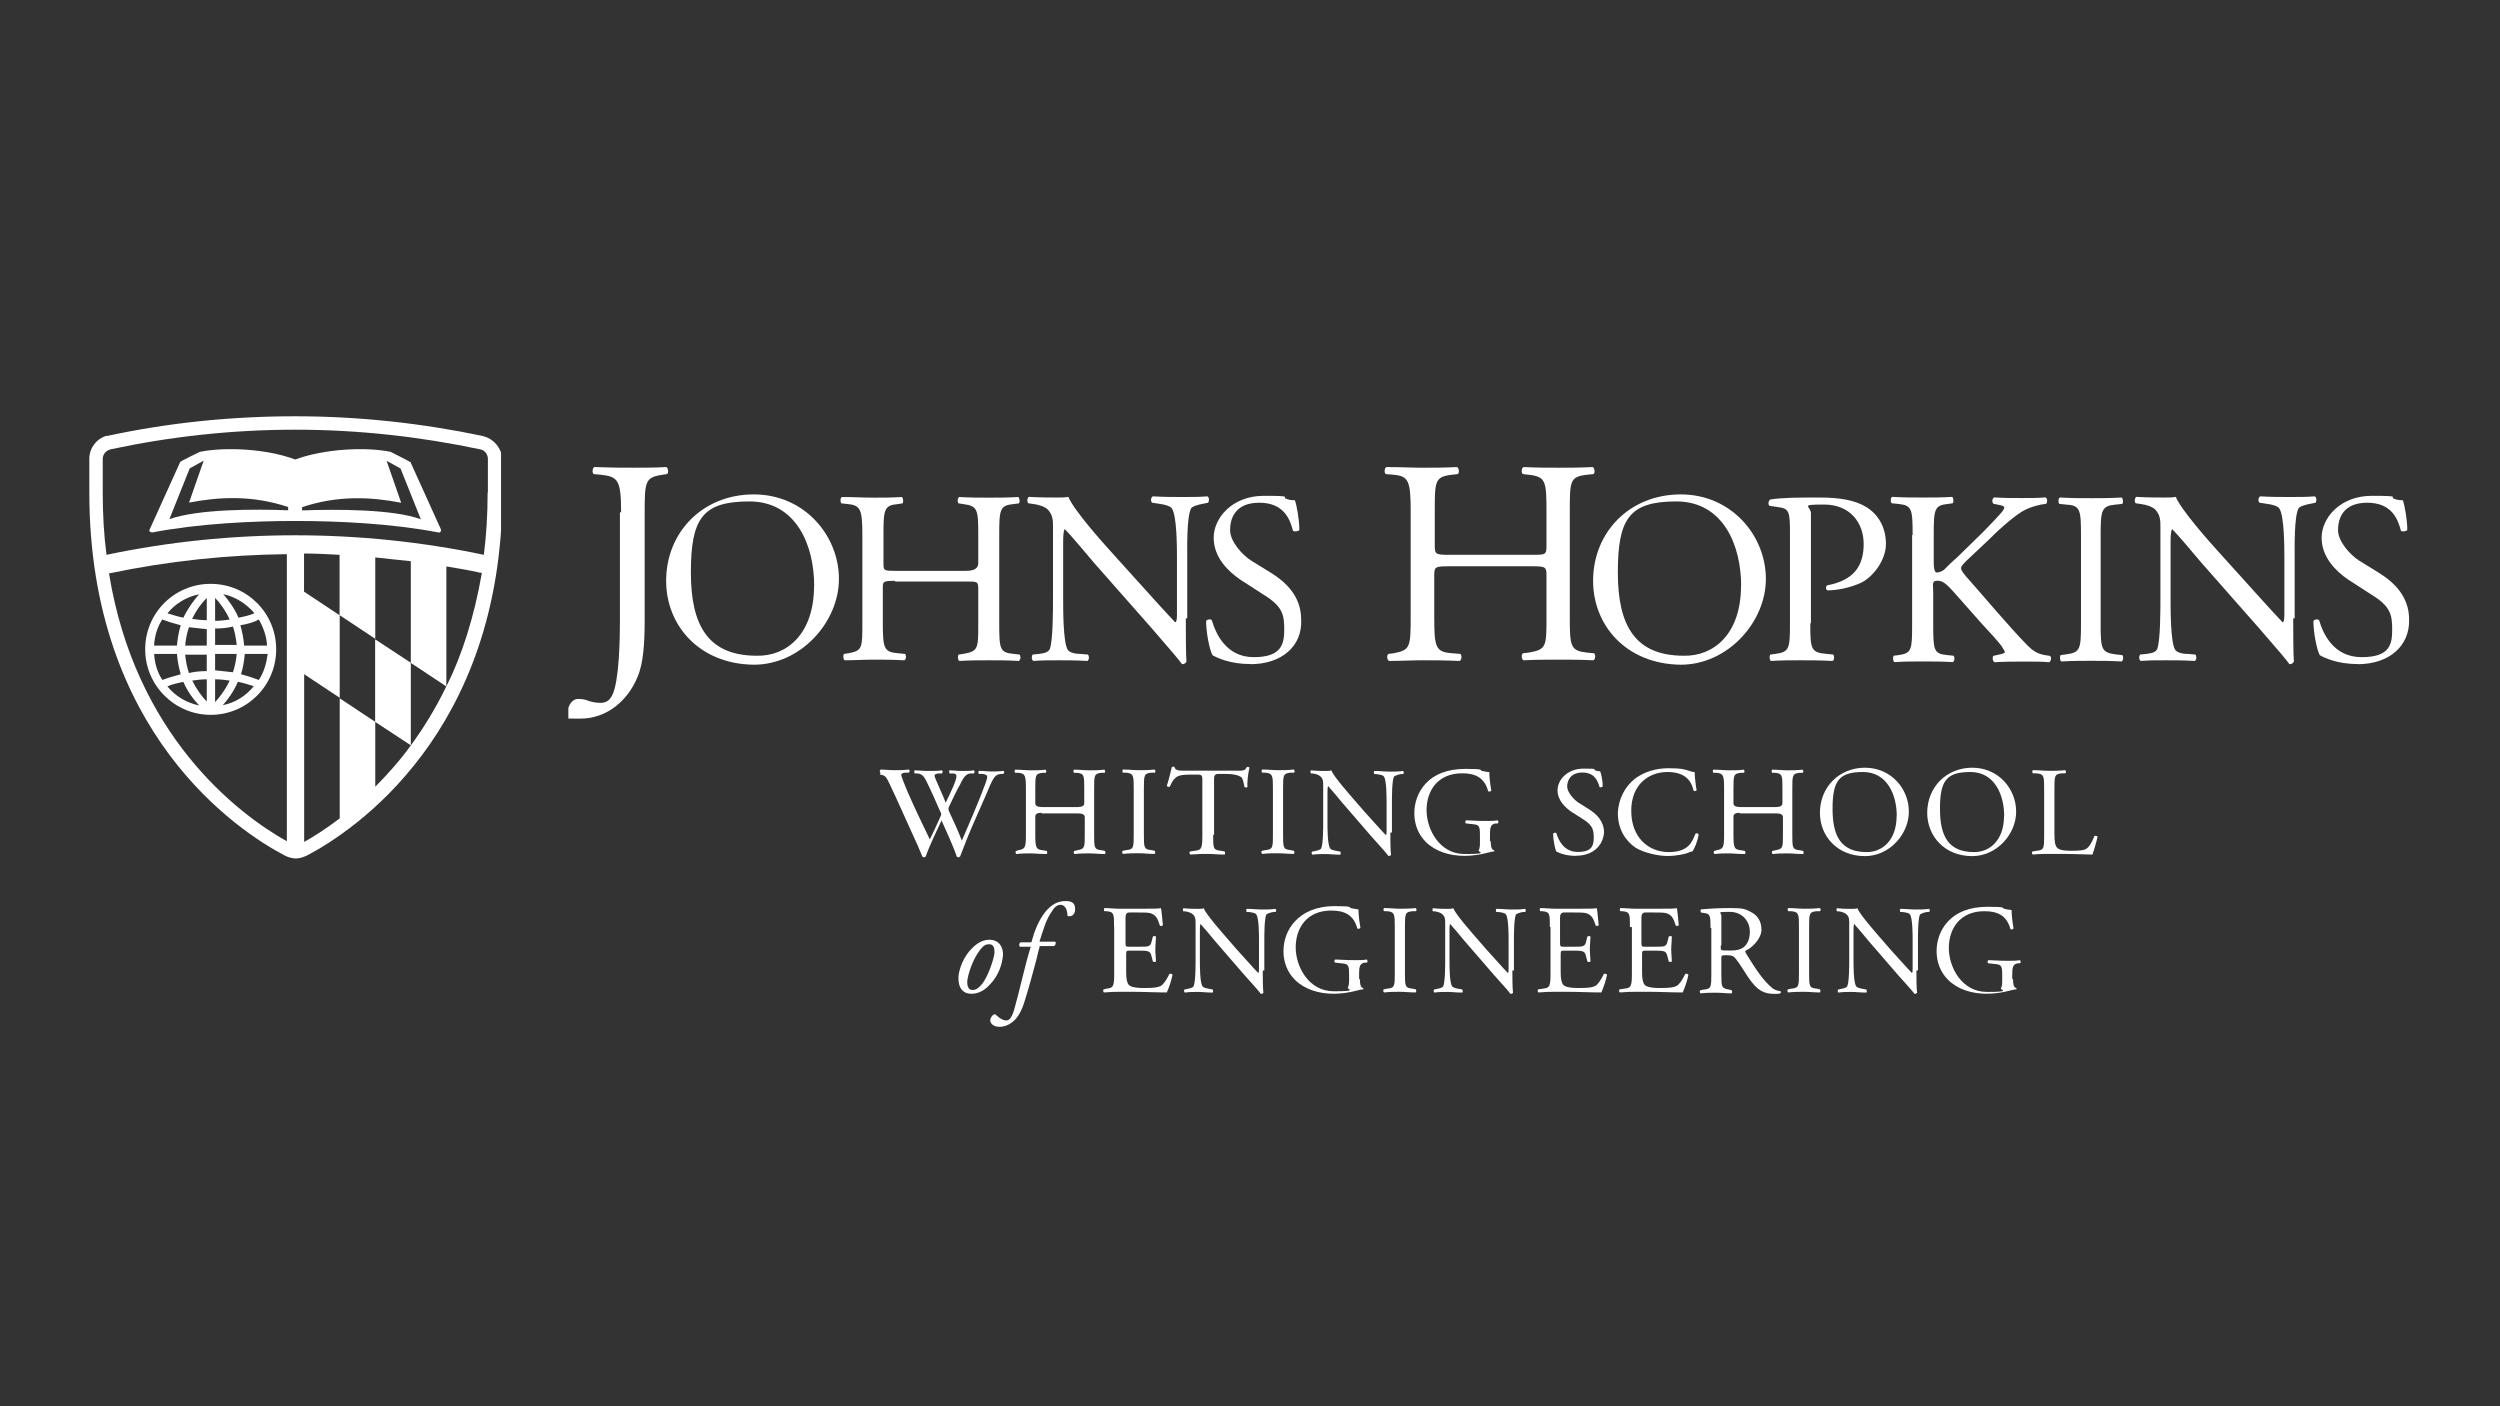 <?xml version="1.0" encoding="UTF-8"?> <svg xmlns="http://www.w3.org/2000/svg" xmlns:xlink="http://www.w3.org/1999/xlink" id="Layer_1" version="1.1" viewBox="0 0 1920 1080"><rect x="0" y="0" width="1920" height="1080" fill="#333333" stroke="none"/><defs><style> .st0 { fill: none; } .st1 { clip-path: url(#clippath-17); } .st2 { clip-path: url(#clippath-19); } .st3 { clip-path: url(#clippath-11); } .st4 { clip-path: url(#clippath-16); } .st5 { clip-path: url(#clippath-18); } .st6 { clip-path: url(#clippath-10); } .st7 { clip-path: url(#clippath-15); } .st8 { clip-path: url(#clippath-13); } .st9 { clip-path: url(#clippath-14); } .st10 { clip-path: url(#clippath-12); } .st11 { clip-path: url(#clippath-31); } .st12 { clip-path: url(#clippath-32); } .st13 { clip-path: url(#clippath-33); } .st14 { clip-path: url(#clippath-34); } .st15 { clip-path: url(#clippath-35); } .st16 { clip-path: url(#clippath-39); } .st17 { clip-path: url(#clippath-30); } .st18 { clip-path: url(#clippath-36); } .st19 { clip-path: url(#clippath-37); } .st20 { clip-path: url(#clippath-38); } .st21 { clip-path: url(#clippath-27); } .st22 { clip-path: url(#clippath-29); } .st23 { clip-path: url(#clippath-26); } .st24 { clip-path: url(#clippath-28); } .st25 { clip-path: url(#clippath-20); } .st26 { clip-path: url(#clippath-21); } .st27 { clip-path: url(#clippath-22); } .st28 { clip-path: url(#clippath-23); } .st29 { clip-path: url(#clippath-24); } .st30 { clip-path: url(#clippath-25); } .st31 { clip-path: url(#clippath-41); } .st32 { clip-path: url(#clippath-40); } .st33 { clip-path: url(#clippath-1); } .st34 { clip-path: url(#clippath-3); } .st35 { clip-path: url(#clippath-4); } .st36 { clip-path: url(#clippath-2); } .st37 { clip-path: url(#clippath-7); } .st38 { clip-path: url(#clippath-6); } .st39 { clip-path: url(#clippath-9); } .st40 { clip-path: url(#clippath-8); } .st41 { clip-path: url(#clippath-5); } .st42 { fill: #fff; } .st43 { clip-path: url(#clippath); } </style><clipPath id="clippath"><rect class="st0" x="68.6" y="319.7" width="316.2" height="341.1"></rect></clipPath><clipPath id="clippath-1"><rect class="st0" x="68.6" y="319.7" width="316.2" height="341.1"></rect></clipPath><clipPath id="clippath-2"><rect class="st0" x="68.6" y="319.7" width="316.2" height="341.1"></rect></clipPath><clipPath id="clippath-3"><rect class="st0" x="68.6" y="319.7" width="316.2" height="341.1"></rect></clipPath><clipPath id="clippath-4"><rect class="st0" x="436.5" y="358.7" width="1415" height="193.2"></rect></clipPath><clipPath id="clippath-5"><rect class="st0" x="436.5" y="358.7" width="1415" height="193.2"></rect></clipPath><clipPath id="clippath-6"><rect class="st0" x="436.5" y="358.7" width="1415" height="193.2"></rect></clipPath><clipPath id="clippath-7"><rect class="st0" x="436.5" y="358.7" width="1415" height="193.2"></rect></clipPath><clipPath id="clippath-8"><rect class="st0" x="436.5" y="358.7" width="1415" height="193.2"></rect></clipPath><clipPath id="clippath-9"><rect class="st0" x="436.5" y="358.7" width="1415" height="193.2"></rect></clipPath><clipPath id="clippath-10"><rect class="st0" x="436.5" y="358.7" width="1415" height="193.2"></rect></clipPath><clipPath id="clippath-11"><rect class="st0" x="436.5" y="358.7" width="1415" height="193.2"></rect></clipPath><clipPath id="clippath-12"><rect class="st0" x="436.5" y="358.7" width="1415" height="193.2"></rect></clipPath><clipPath id="clippath-13"><rect class="st0" x="436.5" y="358.7" width="1415" height="193.2"></rect></clipPath><clipPath id="clippath-14"><rect class="st0" x="436.5" y="358.7" width="1415" height="193.2"></rect></clipPath><clipPath id="clippath-15"><rect class="st0" x="436.5" y="358.7" width="1415" height="193.2"></rect></clipPath><clipPath id="clippath-16"><rect class="st0" x="-270" y="-17.9" width="2460.1" height="1115.9"></rect></clipPath><clipPath id="clippath-17"><rect class="st0" x="-270" y="-17.9" width="2460.1" height="1115.9"></rect></clipPath><clipPath id="clippath-18"><rect class="st0" x="-270" y="-17.9" width="2460.1" height="1115.9"></rect></clipPath><clipPath id="clippath-19"><rect class="st0" x="-270" y="-17.9" width="2460.1" height="1115.9"></rect></clipPath><clipPath id="clippath-20"><rect class="st0" x="-270" y="-17.9" width="2460.1" height="1115.9"></rect></clipPath><clipPath id="clippath-21"><rect class="st0" x="-270" y="-17.9" width="2460.1" height="1115.9"></rect></clipPath><clipPath id="clippath-22"><rect class="st0" x="-270" y="-17.9" width="2460.1" height="1115.9"></rect></clipPath><clipPath id="clippath-23"><rect class="st0" x="-270" y="-17.9" width="2460.1" height="1115.9"></rect></clipPath><clipPath id="clippath-24"><rect class="st0" x="-270" y="-17.9" width="2460.1" height="1115.9"></rect></clipPath><clipPath id="clippath-25"><rect class="st0" x="-270" y="-17.9" width="2460.1" height="1115.9"></rect></clipPath><clipPath id="clippath-26"><rect class="st0" x="-270" y="-17.9" width="2460.1" height="1115.9"></rect></clipPath><clipPath id="clippath-27"><rect class="st0" x="-270" y="-17.9" width="2460.1" height="1115.9"></rect></clipPath><clipPath id="clippath-28"><rect class="st0" x="-270" y="-17.9" width="2460.1" height="1115.9"></rect></clipPath><clipPath id="clippath-29"><rect class="st0" x="-270" y="-17.9" width="2460.1" height="1115.9"></rect></clipPath><clipPath id="clippath-30"><rect class="st0" x="-270" y="-17.9" width="2460.1" height="1115.9"></rect></clipPath><clipPath id="clippath-31"><rect class="st0" x="-270" y="-17.9" width="2460.1" height="1115.9"></rect></clipPath><clipPath id="clippath-32"><rect class="st0" x="-270" y="-17.9" width="2460.1" height="1115.9"></rect></clipPath><clipPath id="clippath-33"><rect class="st0" x="-270" y="-17.9" width="2460.1" height="1115.9"></rect></clipPath><clipPath id="clippath-34"><rect class="st0" x="-270" y="-17.9" width="2460.1" height="1115.9"></rect></clipPath><clipPath id="clippath-35"><rect class="st0" x="-270" y="-17.9" width="2460.1" height="1115.9"></rect></clipPath><clipPath id="clippath-36"><rect class="st0" x="-270" y="-17.9" width="2460.1" height="1115.9"></rect></clipPath><clipPath id="clippath-37"><rect class="st0" x="-270" y="-17.9" width="2460.1" height="1115.9"></rect></clipPath><clipPath id="clippath-38"><rect class="st0" x="-270" y="-17.9" width="2460.1" height="1115.9"></rect></clipPath><clipPath id="clippath-39"><rect class="st0" x="-270" y="-17.9" width="2460.1" height="1115.9"></rect></clipPath><clipPath id="clippath-40"><rect class="st0" x="-270" y="-17.9" width="2460.1" height="1115.9"></rect></clipPath><clipPath id="clippath-41"><rect class="st0" x="-270" y="-17.9" width="2460.1" height="1115.9"></rect></clipPath></defs><g class="st43"><path class="st42" d="M315,354.8c-.5-.5-15.1-7.8-15.1-7.8-19-3.9-50.7-2.4-73.2,5.9h0c-22-8.3-53.7-9.8-73.2-5.9,0,0-15.1,7.3-15.1,7.8l-23.4,51.7c-1,1.5.5,2.4,2,2.4,35.6-6.8,76.6-8.8,109.8-8.8h0c33.7,0,74.2,2,109.8,8.8,1.5.5,2.4-1,2-2.4l-23.4-51.7ZM221.3,391.9c-25.4-1-69.3-1-91.2,6.8l15.6-39,10.7-5.9-11.2,32.2c22.9-4.4,48.3-5.9,76.1,3.4v2.4ZM232,391.9v-2.4c27.8-9.3,53.2-7.8,76.1-3.4l-11.2-32.2,10.7,5.9,15.6,39c-21-7.8-64.9-7.8-91.2-6.8"></path></g><g class="st33"><path class="st42" d="M372.1,335.3h0l-1.5-.5c-46.8-9.8-95.1-15.1-143.9-15.1s-97.1,4.9-144.4,15.1h-1c-7.3,2.4-12.7,9.3-12.7,17.6v25.9c0,184.9,114.7,260.1,149.8,278.6,2.9,1.5,5.9,2.4,8.8,2.4s5.9-1,8.8-2.4c35.1-18.5,149.8-93.7,149.8-278.6v-25.9c-.5-7.8-6.3-15.1-13.7-17.1M220.3,646.1c-38.5-21.5-116.6-82-136.6-205.9h1c44.4-9.3,89.8-14.1,135.6-14.6v220.5ZM342.8,527.1s0,.5,0,0c-8.3,17.1-17.6,32.2-27.3,45.4h0c-8.8,12.2-18.1,22.4-27.3,31.7v-49.8l-27.3-18.1v92.2c-10.2,7.8-19.5,13.7-27.3,18.1v-128.8l27.3,18.1v-63.4l27.3,18.1v-62.5c9.3,1,18.1,2,27.3,2.9v78.1l27.3,18.1v-92.2c8.8,1.5,17.6,2.9,26.3,4.9h1c-5.9,33.7-15.1,62.9-27.3,87.3M233.5,454.4v-29.3c9.3,0,18.1.5,27.3,1v46.4l-27.3-18.1ZM374.5,378.3c0,17.1-1,32.7-2.9,47.8-95.1-20-194.7-20-289.8,0-2-15.1-2.9-31.2-2.9-47.8v-25.9c0-3.4,2.4-6.3,5.9-7.3h0c45.9-9.8,93.2-15.1,142-15.1s96.1,5.4,142,15.1h0c3.4.5,5.9,3.9,5.9,7.3v25.9Z"></path></g><g class="st36"><polygon class="st42" points="315.5 509 288.1 491 288.1 554.4 315.5 572.4 315.5 509"></polygon></g><g class="st34"><path class="st42" d="M161.8,549c27.8,0,50.3-22.4,50.3-50.3s-22.4-50.3-50.3-50.3-50.3,22.4-50.3,50.3,22.9,50.3,50.3,50.3M171,541.7c3.9-4.4,8.3-10.2,11.7-18.1,4.9,1,8.8,2.4,12.2,3.4-5.9,7.3-14.1,12.7-23.9,14.6M198.8,522.2c-3.9-1.5-8.3-2.9-13.7-4.4,1.5-4.9,2.4-9.8,2.9-15.6h17.6c-1,7.3-2.9,14.1-6.8,20M198.8,475.8c3.4,5.9,5.9,12.7,6.3,20h-17.6c-.5-5.9-1.5-10.7-2.9-15.6,5.9-1,10.7-2.4,14.1-4.4M195.4,471c-3.4,1.5-7.3,2.4-12.2,3.4-3.4-7.8-8.3-14.1-11.7-18.1,9.3,2,17.6,7.3,23.9,14.6M165.2,459.2c3.4,3.4,7.8,9.3,11.2,16.6-3.4.5-7.3,1-11.2,1v-17.6ZM165.2,482.7c4.9,0,9.8-.5,13.7-1.5,1.5,4.4,2.4,9.3,2.9,14.1h-16.6v-12.7ZM165.2,502.2h16.6c-.5,5.4-1.5,9.8-2.9,14.1-4.4-.5-8.8-1-13.7-1.5v-12.7ZM165.2,521.7c3.9,0,7.8.5,11.2,1-3.4,7.3-7.8,12.7-11.2,16.6v-17.6ZM128.6,527.1c3.4-1.5,7.3-2.4,12.2-3.4,3.4,7.8,8.3,14.1,12.2,18.1-9.8-2-18.5-7.3-24.4-14.6M158.8,538.8c-3.4-3.4-7.8-9.3-11.2-16.1,3.4-.5,7.3-1,11.2-1v17.1ZM158.8,515.4c-4.9,0-9.8.5-13.7,1.5-1.5-4.4-2.4-9.3-2.9-14.1h16.6v12.7ZM158.8,495.8h-16.6c.5-5.4,1.5-9.8,2.9-14.1,4.4.5,8.8,1,13.7,1.5v12.7ZM158.8,476.3c-3.9,0-7.8-.5-11.2-1,3.4-7.3,7.8-12.7,11.2-16.1v17.1ZM153,456.3c-3.9,4.4-8.3,10.2-12.2,18.1-4.9-1-8.8-2.4-12.2-3.4,5.9-7.3,14.6-12.7,24.4-14.6M124.7,475.8c3.9,1.5,8.3,2.9,14.1,4.4-1.5,4.9-2.4,9.8-2.9,15.6h-17.6c.5-7.3,2.4-14.1,6.3-20M118.3,502.2h17.6c.5,5.9,1.5,10.7,2.9,15.6-5.4,1.5-10.2,2.9-14.1,4.4-3.9-5.9-5.9-12.7-6.3-20"></path></g><g class="st35"><path class="st42" d="M477,393.4c0-24.9-2.4-27.3-15.6-28.8l-5.4-.5c-1.5-1-1-4.9.5-5.4,13.2.5,20.5.5,29.8.5s16.6,0,25.4-.5c1.5.5,2,4.9.5,5.4l-3.4.5c-13.2,2-13.7,4.9-13.7,28.8v82.9c0,17.6-1,33.2-5.4,43.4-7.3,18.1-23.4,32.2-43.9,32.2s-9.8,0-9.8-4.9,3.4-10.2,7.8-10.2,5.4.5,8.3,1.5,6.3,1.5,9.3,1.5c4.9,0,7.3-2.9,8.8-5.9,5.4-10.7,5.9-43.9,5.9-56.1v-84.4h1Z"></path></g><g class="st41"><path class="st42" d="M511.6,446.1c0-37.6,28.3-66.4,67.3-66.4s65.4,31.7,65.4,64.9-29.3,65.9-65.4,65.9c-42-.5-67.3-30.3-67.3-64.4M625.3,450c0-31.2-13.7-64.9-49.8-64.9s-44.9,13.2-44.9,54.6,13.7,63.9,50.7,63.9c22.4.5,43.9-16.1,43.9-53.7"></path></g><g class="st38"><path class="st42" d="M687.3,446.1c-9.3,0-9.3.5-9.3,5.9v26.3c0,20,1,22.4,11.7,23.4l5.4.5c1,1,1,3.9-.5,4.9-10.2-.5-16.6-.5-23.9-.5s-14.6.5-22,.5c-1-.5-1.5-3.4-.5-4.9l3.4-.5c10.7-2,10.7-3.9,10.7-23.4v-67.3c0-20-1.5-22.9-11.2-23.9l-4.9-.5c-1-1-1-4.4.5-4.9,9.3,0,15.6.5,23.9.5s13.7,0,22-.5c1,.5,1.5,3.9.5,4.9l-3.4.5c-10.7,1-11.2,3.9-11.2,23.9v21.5c0,5.9.5,5.9,9.3,5.9h54.2q9.3,0,9.3-5.9v-21.5c0-20-.5-22.4-11.7-23.9l-3.4-.5c-1-1-1-4.4.5-4.9,8.8.5,15.1.5,22.9.5s13.7,0,22.4-.5c1,.5,1.5,3.9.5,4.9l-3.9.5c-10.7,1-11.2,3.9-11.2,23.9v67.8c0,20,.5,22.4,11.2,23.4l4.4.5c1,1,1,3.9-.5,4.9-9.3-.5-15.6-.5-22.9-.5s-14.6,0-22.9.5c-1-.5-1.5-3.4-.5-4.9l3.4-.5c11.7-2,11.7-3.9,11.7-23.4v-26.3c0-5.9-.5-5.9-9.3-5.9h-54.6v-.5Z"></path></g><g class="st37"><path class="st42" d="M910.7,474.9c0,5.9,0,28.3.5,33.2-.5,1-1.5,2-3.4,2-2.4-3.4-7.8-9.8-23.9-28.3l-43.9-49.8c-4.9-5.9-18.1-21.5-22-25.4h-.5c-1,2.4-1,6.3-1,12.2v41c0,8.8,0,33.2,3.4,39,1,2,4.9,3.4,9.8,3.4l5.9.5c1,1.5,1,3.9-.5,4.9-8.3-.5-15.1-.5-22-.5s-13.2,0-19.5.5c-1.5-1-1.5-3.4-.5-4.9l4.9-.5c4.4-.5,7.3-1.5,8.3-3.9,2.4-6.8,2.4-29.8,2.4-39v-54.2c0-5.4,0-9.3-3.9-13.7-2.4-2.4-7.3-3.9-11.7-4.4l-3.4-.5c-1-1-1-3.9.5-4.9,7.8.5,18.1.5,21.5.5s6.3,0,8.8-.5c3.9,9.8,25.9,34.6,32.2,41.5l18.5,20.5c13.2,14.6,22.4,24.9,31.2,34.2h.5c1-1,1-3.9,1-7.8v-40.5c0-8.8,0-33.2-3.9-39-1-1.5-3.9-2.9-11.7-3.9l-3.4-.5c-1.5-1-1-4.4.5-4.9,8.8.5,15.1.5,22.4.5s13.2,0,19.5-.5c1.5,1,1.5,3.4.5,4.9l-2.4.5c-5.9,1-9.8,2.4-10.7,3.9-3.4,6.8-2.9,30.3-2.9,39v45.4h-1Z"></path></g><g class="st40"><path class="st42" d="M960.5,510c-16.1,0-25.9-4.9-29.3-6.8-2.4-4.4-4.9-17.6-4.9-26.3,1-1.5,3.9-1.5,4.4-.5,2.9,9.8,10.7,28.3,32.2,28.3s23.4-10.2,23.4-21.5-1.5-17.6-15.6-26.3l-18.1-11.7c-9.3-6.3-20.5-17.1-20.5-32.2s14.1-32.2,38.5-32.2,12.7,1,17.6,2.4c2.4,1,4.9,1,6.3,1,1.5,4.4,3.4,15.1,3.4,22.9-1,1-3.9,1.5-4.9.5-2.4-9.3-7.3-21.5-25.9-21.5s-22.4,12.2-22.4,21,9.3,19,16.1,23.4l15.1,9.3c11.7,7.3,23.4,18.1,23.4,36.1,1,20-14.6,34.2-39,34.2"></path></g><g class="st39"><path class="st42" d="M1112.7,434.9c-10.7,0-11.2.5-11.2,7.3v31.7c0,23.4,1,26.8,13.7,27.8l6.3.5c1.5,1,1,4.9-.5,5.4-12.2-.5-19.5-.5-28.3-.5s-17.1.5-25.9.5c-1.5-.5-2-4.4-.5-5.4l3.9-.5c12.7-2.4,13.2-4.4,13.2-27.8v-81c0-23.4-1.5-27.3-13.2-28.3l-5.9-.5c-1.5-1-1-4.9.5-5.4,10.7,0,18.5.5,28.3.5s16.1,0,25.9-.5c1.5.5,2,4.9.5,5.4l-4.4.5c-13.2,1.5-13.2,4.9-13.2,28.3v25.9c0,6.8.5,7.3,11.2,7.3h63.4c10.7,0,11.2,0,11.2-7.3v-25.9c0-23.4-.5-26.8-13.7-28.3l-4.4-.5c-1.5-1-1-4.9.5-5.4,10.2.5,18.1.5,26.8.5s16.1,0,26.3-.5c1.5.5,2,4.9.5,5.4l-4.9.5c-13.2,1.5-13.2,4.9-13.2,28.3v80.5c0,23.4.5,26.3,13.2,27.8l5.4.5c1.5,1,1,4.9-.5,5.4-10.7-.5-18.5-.5-26.8-.5s-17.1,0-26.8.5c-1.5-.5-2-4.4-.5-5.4l4.4-.5c13.7-2.4,13.7-4.4,13.7-27.8v-31.2c0-6.8-.5-7.3-11.2-7.3h-63.9Z"></path></g><g class="st6"><path class="st42" d="M1223.5,446.1c0-37.6,28.3-66.4,67.3-66.4s65.4,31.7,65.4,64.9-29.3,65.9-65.4,65.9c-42-.5-67.3-30.3-67.3-64.4M1337.2,450c0-31.2-13.7-64.9-49.8-64.9s-44.9,13.2-44.9,54.6,13.7,63.9,50.7,63.9c22.4.5,43.9-16.1,43.9-53.7"></path></g><g class="st3"><path class="st42" d="M1390.3,478.8c0,20,.5,22.4,12.7,23.4l4.9.5c1,1,1,4.4-.5,4.9-10.7-.5-17.1-.5-24.4-.5s-14.6,0-22.9.5c-1-.5-1.5-3.4-.5-4.9l3.9-.5c10.7-1.5,11.2-3.9,11.2-23.4v-69.3c0-16.1-.5-19-8.8-20l-6.8-1c-1.5-1-1-3.9.5-4.9,9.8-1.5,21.5-1.5,37.6-1.5s27.3,2,36.1,7.3c8.8,5.4,15.1,15.1,15.1,28.3s-10.7,25.9-19,29.8c-8.3,3.9-18.5,5.9-25.9,5.9-1.5-.5-1.5-3.4,0-3.9,20.5-3.9,27.8-15.1,27.8-31.7s-10.7-30.3-30.3-30.3-10.2,1-10.2,6.8v84.4h-.5Z"></path></g><g class="st10"><path class="st42" d="M1468.9,410.9c0-20-.5-22.9-11.2-23.9l-4.9-.5c-1-1-1-4.4.5-4.9,9.3.5,15.1.5,23.9.5s13.7,0,22-.5c1,.5,1.5,3.9.5,4.9l-3.4.5c-10.7,1-11.2,3.9-11.2,23.9v21.5c0,3.4.5,7.3,2.4,7.3s3.9-1,5.4-2c2.4-2.4,7.3-7.3,9.8-9.3l20.5-20c3.4-3.4,12.7-13.2,14.6-15.6,1-1.5,1.5-2.4,1.5-2.9,0-1-1-1.5-3.4-2l-4.9-1c-1.5-1.5-1-3.9.5-4.9,6.8.5,14.1.5,21,.5s13.2,0,18.5-.5c1.5,1,1.5,3.4.5,4.9-4.9.5-12.2,2.4-17.6,5.4s-16.1,11.7-26.3,22l-17.1,16.1c-2.4,2.4-4.4,4.4-4.4,5.9s1,2.9,3.4,5.9c18.1,20.5,32.2,37.6,47.3,53.2,4.4,4.4,7.8,6.8,14.1,7.8l3.4.5c1.5,1,1,3.9-.5,4.9-4.9-.5-10.2-.5-19-.5s-14.1,0-22.9.5c-1.5-.5-2-3.4-1-4.9l4.4-1c2.4-.5,4.4-1,4.4-2s-1.5-2.4-2.4-4.4c-3.4-4.4-8.3-9.8-15.6-17.6l-15.1-17.1c-10.7-12.2-13.7-15.6-18.5-15.6s-3.4,2.4-3.4,9.3v24.4c0,20,.5,22.4,10.7,23.4l4.9.5c1,1,1,3.9-.5,4.9-9.3-.5-15.6-.5-22.9-.5s-14.1,0-22,.5c-1-.5-1.5-3.4-.5-4.9l3.9-.5c9.8-1.5,10.2-3.9,10.2-23.4v-68.8h.5Z"></path></g><g class="st8"><path class="st42" d="M1598.2,411.4c0-20-.5-23.4-11.7-23.9l-4.9-.5c-1-1-1-4.4.5-4.9,9.3.5,15.6.5,23.9.5s14.1,0,23.4-.5c1,.5,1.5,3.9.5,4.9l-4.9.5c-11.2,1-11.7,4.4-11.7,23.9v67.3c0,20,.5,22.4,11.7,23.9l4.9.5c1,1,1,3.9-.5,4.9-9.3-.5-15.6-.5-23.4-.5s-13.7,0-22.9.5c-1-.5-1.5-3.4-.5-4.9l3.9-.5c11.2-1.5,11.7-3.9,11.7-23.9v-67.3h0Z"></path></g><g class="st9"><path class="st42" d="M1761.2,474.9c0,5.9,0,28.3.5,33.2-.5,1-1.5,2-3.4,2-2.4-3.4-7.8-9.8-23.9-28.3l-43.9-49.8c-4.9-5.9-18.1-21.5-22-25.4h-.5c-1,2.4-1,6.3-1,12.2v41c0,8.8,0,33.2,3.4,39,1,2,4.9,3.4,9.8,3.4l5.9.5c1,1.5,1,3.9-.5,4.9-8.3-.5-15.1-.5-22-.5s-13.2,0-19.5.5c-1.5-1-1.5-3.4-.5-4.9l4.9-.5c4.4-.5,7.3-1.5,8.3-3.9,2.4-6.8,2.4-29.8,2.4-39v-54.2c0-5.4,0-9.3-3.9-13.7-2.4-2.4-7.3-3.9-11.7-4.4l-3.4-.5c-1-1-1-3.9.5-4.9,7.8.5,18.1.5,21.5.5s6.3,0,8.8-.5c3.9,9.8,25.9,34.6,32.2,41.5l18.5,20.5c13.2,14.6,22.4,24.9,31.2,34.2h.5c1-1,1-3.9,1-7.8v-40.5c0-8.8,0-33.2-3.9-39-1-1.5-3.9-2.9-11.7-3.9l-3.4-.5c-1.5-1-1-4.4.5-4.9,8.8.5,15.1.5,22.4.5s13.2,0,19.5-.5c1.5,1,1.5,3.4.5,4.9l-2.4.5c-5.9,1-9.8,2.4-10.7,3.9-3.4,6.8-2.9,30.3-2.9,39v45.4h-1Z"></path></g><g class="st7"><path class="st42" d="M1810.9,510c-16.1,0-25.9-4.9-29.3-6.8-2.4-4.4-4.9-17.6-4.9-26.3,1-1.5,3.9-1.5,4.4-.5,2.9,9.8,10.7,28.3,32.7,28.3s23.4-10.2,23.4-21.5-1.5-17.6-15.6-26.3l-18.1-11.7c-9.3-6.3-20.5-17.1-20.5-32.2s14.1-32.2,38.5-32.2,12.7,1,17.6,2.4c2.4,1,4.9,1,6.3,1,1.5,4.4,3.4,15.1,3.4,22.9-1,1-3.9,1.5-4.9.5-2.4-9.3-7.3-21.5-25.9-21.5s-22.4,12.2-22.4,21,9.3,19,16.1,23.4l15.1,9.3c11.7,7.3,23.4,18.1,23.4,36.1.5,20-15.1,34.2-39.5,34.2"></path></g><g class="st4"><path class="st42" d="M676,593.4c-.5-.5-.5-2,.5-2.4,2.4,0,6.8.5,10.2.5s7.8,0,11.2-.5c1,.5,1,1.5,0,2.4h-2.4c-2,0-3.4,1-3.4,1.5,0,1,2,6.3,4.9,13.2,5.4,12.2,11.2,24.4,17.1,36.6,2.4-4.9,4.9-10.2,7.3-15.6,1-2,1.5-3.4,1.5-3.9s-.5-1.5-1-2.4c-3.4-7.8-6.8-15.6-10.7-23.4-1.5-2.9-2.9-4.9-6.3-5.4h-2.4c-.5-1-.5-2,0-2.4,2.9,0,6.3.5,10.2.5s8.3,0,10.7-.5c.5.5,1,1.5,0,2.4h-2.4c-3.9.5-3.9,1-2,5.4,2,4.9,4.9,10.7,7.3,17.1,2-3.9,3.4-7.3,5.9-12.7,3.4-8.3,2.9-9.3,0-9.8h-2.9c-.5-1-.5-2,0-2.4,2.4,0,5.4.5,9.3.5s7.3,0,9.3-.5c.5.5,1,1.5,0,2.4h-2.9c-3.9.5-5.9,4.9-7.8,8.8-2,3.4-6.3,12.2-7.8,15.6-.5,1-1,2-1,2.4s0,1,.5,2.4c3.4,7.3,6.8,14.6,9.8,22.4,2.9-6.8,5.9-13.7,8.8-20.5,2-4.9,7.3-17.6,7.8-19.5,1.5-3.4,2.9-7.8,2.9-8.8,0-1.5-1-2-3.4-2.4h-2.9c-1-1-.5-2,0-2.4,3.9,0,6.3.5,9.3.5s6.3,0,9.3-.5c1,.5,1,1.5,0,2.4h-2c-4.9.5-5.9,3.4-11.7,17.1l-7.3,16.6c-4.4,9.8-8.3,19.5-12.2,29.8-.5,0-.5.5-1,.5s-1,0-1.5-.5c-2.9-8.8-8.8-21-11.7-27.8-3.4,7.3-9.3,19.5-12.2,27.8-.5,0-.5.5-1,.5s-1,0-1.5-.5c-1.5-3.9-5.4-12.7-6.8-15.6-6.3-13.7-12.2-27.3-18.5-40.5-2-3.9-2.9-6.8-7.3-6.8l.5-1.5Z"></path></g><g class="st1"><path class="st42" d="M800,624.2q-4.9,0-4.9,2.9v13.7c0,10.2.5,11.7,5.9,12.2l2.9.5c.5.5.5,2,0,2.4-5.4,0-8.8-.5-12.2-.5s-7.3,0-11.2.5c-.5-.5-1-2,0-2.4l1.5-.5c5.4-1,5.9-2,5.9-12.2v-35.1c0-10.2-.5-11.7-5.9-12.2h-2.4c-.5-.5-.5-2,0-2.4,4.9,0,8.3.5,12.2.5s7.3,0,11.2-.5c.5.5,1,2,0,2.4h-2c-5.9.5-5.9,2-5.9,12.2v11.2q0,2.9,4.9,2.9h27.8q4.9,0,4.9-2.9v-11.2c0-10.2,0-11.7-5.9-12.2h-2c-.5-.5-.5-2,0-2.4,4.4,0,7.8.5,11.7.5s7.3,0,11.7-.5c.5.5,1,2,0,2.4h-2c-5.9.5-5.9,2-5.9,12.2v35.1c0,10.2,0,11.7,5.9,12.2l2.4.5c.5.5.5,2,0,2.4-4.9,0-7.8-.5-11.7-.5s-7.3,0-11.7.5c-.5-.5-1-2,0-2.4l2-.5c5.9-1,5.9-2,5.9-12.2v-13.2q0-2.9-4.9-2.9h-28.3v-.5Z"></path></g><g class="st5"><path class="st42" d="M870.7,606.1c0-10.2,0-12.2-5.9-12.7h-2.4c-.5-.5-.5-2,0-2.4,4.9,0,8.3.5,12.2.5s7.3,0,12.2-.5c.5.5,1,2,0,2.4h-2.4c-5.9.5-5.9,2-5.9,12.7v34.6c0,10.2,0,11.7,5.9,12.2l2.4.5c.5.5.5,2,0,2.4-4.9,0-8.3-.5-12.2-.5s-7.3,0-12.2.5c-.5-.5-1-2,0-2.4l2.4-.5c5.9-.5,5.9-2,5.9-12.2v-34.6Z"></path></g><g class="st2"><path class="st42" d="M931.7,641.2c0,10.2,0,11.7,5.9,12.2l2.9.5c.5.5.5,2,0,2.4-5.4,0-8.8-.5-12.7-.5s-7.3,0-13.7.5c-.5-.5-1-2,0-2.4l3.4-.5c5.4-.5,5.9-2,5.9-12.2v-43.4q0-2.9-2.9-2.9h-5.4c-4.4,0-9.8,0-12.2,2.4-2.4,2-3.4,4.4-4.4,6.8-1,.5-2,0-2.4-.5,1.5-4.4,2.9-10.7,3.9-14.6.5,0,1.5-.5,2,0,.5,2.9,3.9,2.9,8.3,2.9h39.5c5.4,0,6.3,0,7.8-2.9.5,0,1.5,0,2,.5-1,3.9-2,11.7-1.5,14.6-.5,1-2,1-2.4,0-.5-2.4-1-5.9-2.4-7.3-2.4-1.5-5.9-2.4-11.2-2.4h-6.8q-2.9,0-2.9,3.4v43.4h-.5Z"></path></g><g class="st25"><path class="st42" d="M977.6,606.1c0-10.2,0-12.2-5.9-12.7h-2.4c-.5-.5-.5-2,0-2.4,4.9,0,8.3.5,12.2.5s7.3,0,12.2-.5c.5.5,1,2,0,2.4h-2.4c-5.9.5-5.9,2-5.9,12.7v34.6c0,10.2,0,11.7,5.9,12.2l2.4.5c.5.5.5,2,0,2.4-4.9,0-8.3-.5-12.2-.5s-7.3,0-12.2.5c-.5-.5-1-2,0-2.4l2.4-.5c5.9-.5,5.9-2,5.9-12.2v-34.6Z"></path></g><g class="st26"><path class="st42" d="M1067.8,639.3c0,2.9,0,14.6.5,17.1,0,.5-1,1-2,1-1-1.5-3.9-4.9-12.7-14.6l-22.4-25.9c-2.4-2.9-9.3-11.2-11.2-13.2h0c-.5,1-.5,3.4-.5,6.3v21.5c0,4.4,0,17.1,2,20,.5,1,2.4,1.5,4.9,2l2.9.5c.5,1,.5,2,0,2.4-4.4,0-7.8-.5-11.2-.5s-6.8,0-10.2.5c-.5-.5-1-2,0-2.4l2.4-.5c2.4-.5,3.9-1,4.4-2,1.5-3.4,1.5-15.6,1.5-20v-28.3c0-2.9,0-4.9-2-6.8-1.5-1.5-3.9-2-5.9-2.4h-1.5c-.5-.5-.5-2,0-2.4,3.9.5,9.3.5,11.2.5s3.4,0,4.4-.5c2,4.9,13.7,18.1,16.6,21.5l9.3,10.7c6.8,7.3,11.7,13.2,16.1,17.6h0c.5-.5.5-2,.5-3.9v-21c0-4.4,0-17.1-2-20-.5-1-2-1.5-5.9-2h-1.5c-.5-.5-.5-2,0-2.4,4.4,0,7.8.5,11.7.5s6.8,0,10.2-.5c1,.5,1,2,0,2.4h-1.5c-2.9.5-4.9,1.5-5.4,2-1.5,3.4-1.5,15.6-1.5,20v22.9h-1.5Z"></path></g><g class="st27"><path class="st42" d="M1144.9,646.1c0,3.9.5,6.3,2.4,6.8.5.5.5,1,0,1-1,0-2.9.5-4.9,1-5.4,1.5-12.2,2.4-17.6,2.4-11.7,0-22.4-3.4-29.8-10.7-5.9-5.9-8.8-13.7-8.8-22s2.9-16.6,8.8-22.9c6.3-6.8,16.1-11.2,30.7-11.2s10.7,1,12.2,1.5c2,.5,4.9,1,5.9,1,0,3.4.5,8.3,1.5,14.1-.5,1-2,1-2.4.5-2.9-10.7-10.2-13.7-20-13.7-19,0-27.3,13.7-27.3,28.3s9.8,33.7,29.3,33.7,9.8-1.5,10.7-2.9c.5-.5,1-2.4,1-5.4v-5.4c0-8.3-.5-8.8-6.3-9.3l-4.4-.5c-1-.5-.5-2,0-2.4,2.9,0,8.3.5,14.1.5s7.3,0,10.2-.5c.5.5,1,2,0,2.4h-1.5c-3.9.5-4.4,3.4-4.4,8.3v5.4h.5Z"></path></g><g class="st28"><path class="st42" d="M1210.3,657.3c-8.3,0-13.2-2.4-15.1-3.4-1-2-2.4-9.3-2.4-13.7.5-.5,2-1,2.4-.5,1.5,4.9,5.4,14.6,16.6,14.6s12.2-5.4,12.2-11.2-1-9.3-7.8-13.7l-9.3-5.9c-4.9-3.4-10.7-8.8-10.7-16.6s7.3-16.6,20-16.6,6.3.5,9.3,1.5c1.5.5,2.4.5,3.4.5,1,2.4,2,7.8,2,11.7-.5.5-2,1-2.4.5-1.5-4.9-3.9-11.2-13.2-11.2s-11.7,6.3-11.7,10.7,4.9,9.8,8.3,12.2l7.8,4.9c6.3,3.9,12.2,9.3,12.2,18.5-1,10.2-8.8,17.6-21.5,17.6"></path></g><g class="st29"><path class="st42" d="M1255.2,598.3c7.3-5.4,16.1-8.3,26.3-8.3s12.7,1,17.1,2.4c1,.5,2,.5,2.9.5,0,2.4.5,8.3,1.5,14.1-.5.5-2,1-2.4,0-1.5-6.8-5.9-14.1-20-14.1s-27.8,9.3-27.8,29.8,13.2,31.7,28.8,31.7,18.1-8.3,20.5-14.1c.5-.5,2-.5,2.4.5-.5,4.9-3.4,11.7-4.9,13.2-1,0-2.4.5-3.4,1-2,1-9.3,2.4-15.6,2.4s-17.1-2-24.4-6.3c-7.8-5.4-13.7-14.1-13.7-26.8.5-10.7,5.4-20,12.7-25.9"></path></g><g class="st30"><path class="st42" d="M1336.2,624.2q-4.9,0-4.9,2.9v13.7c0,10.2.5,11.7,5.9,12.2l2.9.5c.5.5.5,2,0,2.4-5.4,0-8.8-.5-12.2-.5s-7.3,0-11.2.5c-.5-.5-1-2,0-2.4l1.5-.5c5.4-1,5.9-2,5.9-12.2v-35.1c0-10.2-.5-11.7-5.9-12.2h-2.4c-.5-.5-.5-2,0-2.4,4.9,0,8.3.5,12.2.5s7.3,0,11.2-.5c.5.5,1,2,0,2.4h-2c-5.9.5-5.9,2-5.9,12.2v11.2q0,2.9,4.9,2.9h27.8q4.9,0,4.9-2.9v-11.2c0-10.2,0-11.7-5.9-12.2h-2c-.5-.5-.5-2,0-2.4,4.4,0,7.8.5,11.7.5s7.3,0,11.7-.5c.5.5,1,2,0,2.4h-2c-5.9.5-5.9,2-5.9,12.2v35.1c0,10.2,0,11.7,5.9,12.2l2.4.5c.5.5.5,2,0,2.4-4.9,0-7.8-.5-11.7-.5s-7.3,0-11.7.5c-.5-.5-1-2,0-2.4l2-.5c5.9-1,5.9-2,5.9-12.2v-13.2q0-2.9-4.9-2.9h-28.3v-.5Z"></path></g><g class="st23"><path class="st42" d="M1397.7,624.2c0-19.5,14.6-34.6,34.6-34.6s33.7,16.1,33.7,33.7-15.1,34.2-33.7,34.2c-21.5,0-34.6-15.6-34.6-33.2M1456.7,626.6c0-16.1-7.3-33.7-25.9-33.7s-23.4,6.8-23.4,28.3,6.8,33.2,26.3,33.2c11.7,0,22.9-8.8,22.9-27.8"></path></g><g class="st21"><path class="st42" d="M1480.1,624.2c0-19.5,14.6-34.6,34.6-34.6s33.7,16.1,33.7,33.7-15.1,34.2-33.7,34.2c-21.5,0-34.6-15.6-34.6-33.2M1539.2,626.6c0-16.1-7.3-33.7-25.9-33.7s-23.4,6.8-23.4,28.3,6.8,33.2,26.3,33.2c11.7,0,22.9-8.8,22.9-27.8"></path></g><g class="st24"><path class="st42" d="M1569.9,606.1c0-10.2,0-11.7-6.3-12.2h-2.4c-.5-.5-.5-2,0-2.4,5.4,0,8.8.5,12.7.5s7.3,0,12.2-.5c.5.5,1,2,0,2.4h-2.4c-5.9.5-5.9,2-5.9,12.2v34.2c0,6.3.5,8.8,2,10.7,1,1,2.9,2.4,10.7,2.4s10.2-.5,11.7-1.5c2-1,4.4-4.9,6.3-9.8.5-.5,2.4,0,2.4.5,0,1-2.9,11.2-3.9,13.7-4.9,0-14.1-.5-24.4-.5h-8.8c-3.9,0-7.3,0-12.7.5-.5-.5-1-2,0-2.4l2.9-.5c5.9-.5,5.9-2,5.9-12.2v-35.1h0Z"></path></g><g class="st22"><path class="st42" d="M770.2,734.4c-.5,5.4-2.9,14.6-10.2,22-5.9,6.3-11.2,6.8-14.1,6.8-6.3,0-10.2-4.4-9.8-13.2.5-5.9,3.9-15.6,10.7-22,4.9-4.9,9.3-6.3,13.7-6.3,6.8.5,10.2,5.4,9.8,12.7M752.6,729.6c-5.9,7.8-9.3,19-9.8,24.4,0,3.4,1,6.3,3.9,6.3s4.4-1,7.8-4.9c4.4-5.9,8.8-18.5,9.3-23.9,0-2.9-.5-6.3-3.9-6.3s-4.4,1-7.3,4.4"></path></g><g class="st17"><path class="st42" d="M798.5,727.1c-.5,1.5-1.5,4.9-2.4,9.3-2.9,10.7-5.4,20.5-8.8,31.2-2.4,8.8-5.9,13.7-7.8,15.6-1.5,1.5-5.9,5.4-11.7,5.4s-7.3-3.4-7.3-4.9,1-3.4,2.4-4.4c1-.5,1.5-.5,2.4.5,2.4,2.4,5.4,3.9,7.3,3.9s3.9-.5,6.3-8.3c4.4-15.6,7.8-32.2,12.7-48.3h-8.3c-1-1-.5-2.9.5-3.4h8.3c2.4-8.8,5.4-16.6,10.7-23.4,4.9-5.9,9.8-8.3,15.6-8.3s7.3,2.4,7.3,6.3-2.4,5.4-4.4,5.4-1.5-1-1.5-1.5c-.5-5.4-2.9-7.3-5.4-7.3s-4.9,2-6.8,5.4c-4.4,6.3-6.3,13.7-9.3,22.9h12.2c.5,1,.5,2.4-1,3.4h-11.2v.5Z"></path></g><g class="st11"><path class="st42" d="M855.6,712c0-10.2,0-11.7-5.9-12.2h-1.5c-.5-.5-.5-2,0-2.4,4.4,0,7.3.5,11.7.5h18.5c6.3,0,12.2,0,13.2-.5.5,1.5,1,8.8,1.5,13.2-.5.5-2,1-2.4,0-1.5-4.4-2.4-7.8-7.3-9.3-2-.5-5.4-.5-9.3-.5h-6.8q-2.9,0-2.9,3.9v19.5c0,2.9.5,2.9,3.4,2.9h5.9c3.9,0,7.3,0,8.3-.5s2-1,2.4-3.4l1-3.9c.5-.5,2-.5,2.4,0,0,2.4-.5,6.3-.5,9.8s.5,7.3.5,9.3c-.5.5-2,.5-2.4,0l-1-3.9c-.5-2-1-3.4-2.9-3.9-1.5-.5-3.9-.5-7.3-.5h-5.9c-2.9,0-3.4,0-3.4,2.4v13.7c0,5.4.5,8.3,2,10.2,1,1,3.4,2.4,11.7,2.4s10.2-.5,12.7-1.5c2-1,4.4-4.4,6.8-9.3.5-.5,2,0,2.4.5-.5,3.4-2.9,10.7-4.4,13.7-8.8,0-17.6-.5-26.3-.5h-8.8c-4.4,0-7.3,0-13.2.5-.5-.5-1-2,0-2.4l2-.5c5.4-.5,5.9-2,5.9-12.2v-35.1Z"></path></g><g class="st12"><path class="st42" d="M969.8,745.2c0,2.9,0,14.6.5,17.1,0,.5-1,1-2,1-1-1.5-3.9-4.9-12.7-14.6l-22.4-25.9c-2.4-2.9-9.3-11.2-11.2-13.2h0c-.5,1-.5,3.4-.5,6.3v21.5c0,4.4,0,17.1,2,20,.5,1,2.4,1.5,4.9,2l2.9.5c.5,1,.5,2,0,2.4-4.4,0-7.8-.5-11.2-.5s-6.8,0-10.2.5c-.5-.5-1-2,0-2.4l2.4-.5c2.4-.5,3.9-1,4.4-2,1.5-3.4,1.5-15.6,1.5-20v-28.3c0-2.9,0-4.9-2-6.8-1.5-1.5-3.9-2-5.9-2.4h-1.5c-.5-.5-.5-2,0-2.4,3.9.5,9.3.5,11.2.5s3.4,0,4.4-.5c2,4.9,13.7,18.1,16.6,21.5l9.3,10.7c6.8,7.3,11.7,13.2,16.1,17.6h0c.5-.5.5-2,.5-3.9v-21c0-4.4,0-17.1-2-20-.5-1-2-1.5-5.9-2h-1.5c-.5-.5-.5-2,0-2.4,4.4,0,7.8.5,11.7.5s6.8,0,10.2-.5c1,.5,1,2,0,2.4h-1.5c-2.9.5-4.9,1.5-5.4,2-1.5,3.4-1.5,15.6-1.5,20v22.9h-1.5Z"></path></g><g class="st13"><path class="st42" d="M1044.4,752c0,3.9.5,6.3,2.4,6.8.5.5.5,1,0,1-1,0-2.9.5-4.9,1-5.4,1.5-12.2,2.4-17.6,2.4-11.7,0-22.4-3.4-29.8-10.7-5.9-5.9-8.8-13.7-8.8-22s2.9-16.6,8.8-22.9c6.3-6.8,16.1-11.7,30.7-11.7s10.7,1,12.2,1.5c2,.5,4.9,1,5.9,1,0,3.4.5,8.3,1.5,14.1-.5,1-2,1-2.4.5-2.9-10.7-10.2-13.7-20-13.7-19,0-27.3,13.7-27.3,28.3s9.8,33.7,29.3,33.7,9.8-1.5,10.7-2.9c.5-.5,1-2.4,1-5.4v-3.9c0-8.3-.5-8.8-6.3-9.3l-4.4-.5c-1-.5-.5-2,0-2.4,2.9,0,8.3.5,14.1.5s7.3,0,10.2-.5c.5.5,1,2,0,2.4h-1.5c-3.9.5-4.4,3.4-4.4,8.3v4.4h.5Z"></path></g><g class="st14"><path class="st42" d="M1071.2,712.5c0-10.2,0-12.2-5.9-12.7h-2.4c-.5-.5-.5-2,0-2.4,4.9,0,8.3.5,12.2.5s7.3,0,12.2-.5c.5.5,1,2,0,2.4h-2.4c-5.9.5-5.9,2-5.9,12.7v34.6c0,10.2,0,11.7,5.9,12.2l2.4.5c.5.5.5,2,0,2.4-4.9,0-8.3-.5-12.2-.5s-7.3,0-12.2.5c-.5-.5-1-2,0-2.4l2.4-.5c5.9-.5,5.9-2,5.9-12.2v-34.6Z"></path></g><g class="st15"><path class="st42" d="M1161.5,745.2c0,2.9,0,14.6.5,17.1,0,.5-1,1-2,1-1-1.5-3.9-4.9-12.7-14.6l-22.4-25.9c-2.4-2.9-9.3-11.2-11.2-13.2h0c-.5,1-.5,3.4-.5,6.3v21.5c0,4.4,0,17.1,2,20,.5,1,2.4,1.5,4.9,2l2.9.5c.5,1,.5,2,0,2.4-4.4,0-7.8-.5-11.2-.5s-6.8,0-10.2.5c-.5-.5-1-2,0-2.4l2.4-.5c2.4-.5,3.9-1,4.4-2,1.5-3.4,1.5-15.6,1.5-20v-28.3c0-2.9,0-4.9-2-6.8-1.5-1.5-3.9-2-5.9-2.4h-1.5c-.5-.5-.5-2,0-2.4,3.9.5,9.3.5,11.2.5s3.4,0,4.4-.5c2,4.9,13.7,18.1,16.6,21.5l9.3,10.7c6.8,7.3,11.7,13.2,16.1,17.6h0c.5-.5.5-2,.5-3.9v-21c0-4.4,0-17.1-2-20-.5-1-2-1.5-5.9-2h-1.5c-.5-.5-.5-2,0-2.4,4.4,0,7.8.5,11.7.5s6.8,0,10.2-.5c1,.5,1,2,0,2.4h-1.5c-2.9.5-4.9,1.5-5.4,2-1.5,3.4-1.5,15.6-1.5,20v22.9h-1.5Z"></path></g><g class="st18"><path class="st42" d="M1190.3,712c0-10.2,0-11.7-5.9-12.2h-1.5c-.5-.5-.5-2,0-2.4,4.4,0,7.3.5,11.7.5h18.5c6.3,0,12.2,0,13.2-.5.5,1.5,1,8.8,1.5,13.2-.5.5-2,1-2.4,0-1.5-4.4-2.4-7.8-7.3-9.3-2-.5-5.4-.5-9.3-.5h-7.8q-2.9,0-2.9,3.9v19.5c0,2.9.5,2.9,3.4,2.9h5.9c3.9,0,7.3,0,8.3-.5s2-1,2.4-3.4l1-3.9c.5-.5,2-.5,2.4,0,0,2.4-.5,6.3-.5,9.8s.5,7.3.5,9.3c-.5.5-2,.5-2.4,0l-1-3.9c-.5-2-1-3.4-2.9-3.9-1.5-.5-3.9-.5-7.3-.5h-5.9c-2.9,0-3.4,0-3.4,2.4v13.7c0,5.4.5,8.3,2,10.2,1,1,3.4,2.4,11.7,2.4s10.2-.5,12.7-1.5c2-1,4.4-4.4,6.8-9.3.5-.5,2,0,2.4.5-.5,3.4-2.9,10.7-4.4,13.7-8.8,0-17.6-.5-26.3-.5h-8.8c-4.4,0-7.3,0-13.2.5-.5-.5-1-2,0-2.4l3.4-.5c5.4-.5,5.9-2,5.9-12.2v-35.1h-.5Z"></path></g><g class="st19"><path class="st42" d="M1251.8,712c0-10.2,0-11.7-5.9-12.2h-1.5c-.5-.5-.5-2,0-2.4,4.4,0,7.3.5,11.7.5h18.5c6.3,0,12.2,0,13.2-.5.5,1.5,1,8.8,1.5,13.2-.5.5-2,1-2.4,0-1.5-4.4-2.4-7.8-7.3-9.3-2-.5-5.4-.5-9.3-.5h-6.8q-2.9,0-2.9,3.9v19.5c0,2.9.5,2.9,3.4,2.9h5.9c3.9,0,7.3,0,8.3-.5s2-1,2.4-3.4l1-3.9c.5-.5,2-.5,2.4,0,0,2.4-.5,6.3-.5,9.8s.5,7.3.5,9.3c-.5.5-2,.5-2.4,0l-1-3.9c-.5-2-1-3.4-2.9-3.9-1.5-.5-3.9-.5-7.3-.5h-5.9c-2.9,0-3.4,0-3.4,2.4v13.7c0,5.4.5,8.3,2,10.2,1,1,3.4,2.4,11.7,2.4s10.2-.5,12.7-1.5c2-1,4.4-4.4,6.8-9.3.5-.5,2,0,2.4.5-.5,3.4-2.9,10.7-4.4,13.7-8.8,0-17.6-.5-26.3-.5h-8.8c-4.4,0-7.3,0-13.2.5-.5-.5-1-2,0-2.4l3.4-.5c5.4-.5,5.9-2,5.9-12.2v-35.1h-1.5Z"></path></g><g class="st20"><path class="st42" d="M1313.7,712.5c0-9.3-.5-10.7-4.4-11.2l-2.9-.5c-.5-.5-.5-2,0-2.4,5.4-.5,12.2-1,22-1s11.7.5,16.1,2.9c4.9,2.4,8.3,6.8,8.3,13.7s-7.3,14.1-12.2,16.1c-.5.5,0,1.5.5,2.4,7.8,12.7,13.2,20.5,19.5,25.9,1.5,1.5,3.9,2.4,6.8,2.9.5,0,.5,1,0,1.5-1,.5-2.4.5-4.4.5-8.3,0-13.2-2.4-20-12.2-2.4-3.4-6.3-10.2-9.8-14.6-1.5-2-2.9-2.9-6.8-2.9s-4.4,0-4.4,2v12.2c0,10.2,0,11.2,5.9,12.2l2,.5c.5.5.5,2,0,2.4-4.4,0-7.8-.5-11.7-.5s-7.8,0-12.2.5c-.5-.5-1-2,0-2.4l2.4-.5c5.9-.5,5.9-2,5.9-12.2v-35.1h-.5ZM1321.5,726.1c0,2,0,2.9.5,3.4s2,.5,6.8.5,7.3-.5,10.2-2.4c2.4-2,4.9-5.4,4.9-12.2s-4.9-15.1-15.6-15.1-6.3.5-6.3,2.9v22.9h-.5Z"></path></g><g class="st16"><path class="st42" d="M1381.6,712.5c0-10.2,0-12.2-5.9-12.7h-2.4c-.5-.5-.5-2,0-2.4,4.9,0,8.3.5,12.2.5s7.3,0,12.2-.5c.5.5,1,2,0,2.4h-2.4c-5.9.5-5.9,2-5.9,12.7v34.6c0,10.2,0,11.7,5.9,12.2l2.4.5c.5.5.5,2,0,2.4-4.9,0-8.3-.5-12.2-.5s-7.3,0-12.2.5c-.5-.5-1-2,0-2.4l2.4-.5c5.9-.5,5.9-2,5.9-12.2v-34.6Z"></path></g><g class="st32"><path class="st42" d="M1471.8,745.2c0,2.9,0,14.6.5,17.1,0,.5-1,1-2,1-1-1.5-3.9-4.9-12.7-14.6l-22.4-25.9c-2.4-2.9-9.3-11.2-11.2-13.2h0c-.5,1-.5,3.4-.5,6.3v21.5c0,4.4,0,17.1,2,20,.5,1,2.4,1.5,4.9,2l2.9.5c.5,1,.5,2,0,2.4-4.4,0-7.8-.5-11.2-.5s-6.8,0-10.2.5c-.5-.5-1-2,0-2.4l2.4-.5c2.4-.5,3.9-1,4.4-2,1.5-3.4,1.5-15.6,1.5-20v-28.3c0-2.9,0-4.9-2-6.8-1.5-1.5-3.9-2-5.9-2.4h-1.5c-.5-.5-.5-2,0-2.4,3.9.5,9.3.5,11.2.5s3.4,0,4.4-.5c2,4.9,13.7,18.1,16.6,21.5l9.3,10.7c6.8,7.3,11.7,13.2,16.1,17.6h0c.5-.5.5-2,.5-3.9v-21c0-4.4,0-17.1-2-20-.5-1-2-1.5-5.9-2h-1.5c-.5-.5-.5-2,0-2.4,4.4,0,7.8.5,11.7.5s6.8,0,10.2-.5c1,.5,1,2,0,2.4h-1.5c-2.9.5-4.9,1.5-5.4,2-1.5,3.4-1.5,15.6-1.5,20v22.9h-1.5Z"></path></g><g class="st31"><path class="st42" d="M1546,752c0,3.9.5,6.3,2.4,6.8.5.5.5,1,0,1-1,0-2.9.5-4.9,1-5.4,1.5-12.2,2.4-17.6,2.4-11.7,0-22.4-3.4-29.8-10.7-5.9-5.9-8.8-13.7-8.8-22s2.9-16.6,8.8-22.9c6.3-6.8,16.1-11.2,30.7-11.2s10.7,1,12.2,1.5c2,.5,4.9,1,5.9,1,0,3.4.5,8.3,1.5,14.1-.5,1-2,1-2.4.5-2.9-10.7-10.2-13.7-20-13.7-19,0-27.3,13.7-27.3,28.3s9.8,33.7,29.3,33.7,9.8-1.5,10.7-2.9c.5-.5,1-2.4,1-5.4v-3.9c0-8.3-.5-8.8-6.3-9.3l-4.4-.5c-1-.5-.5-2,0-2.4,2.9,0,8.3.5,14.1.5s7.3,0,10.2-.5c.5.5,1,2,0,2.4h-1.5c-3.9.5-4.4,3.4-4.4,8.3v3.9h.5Z"></path></g></svg> 